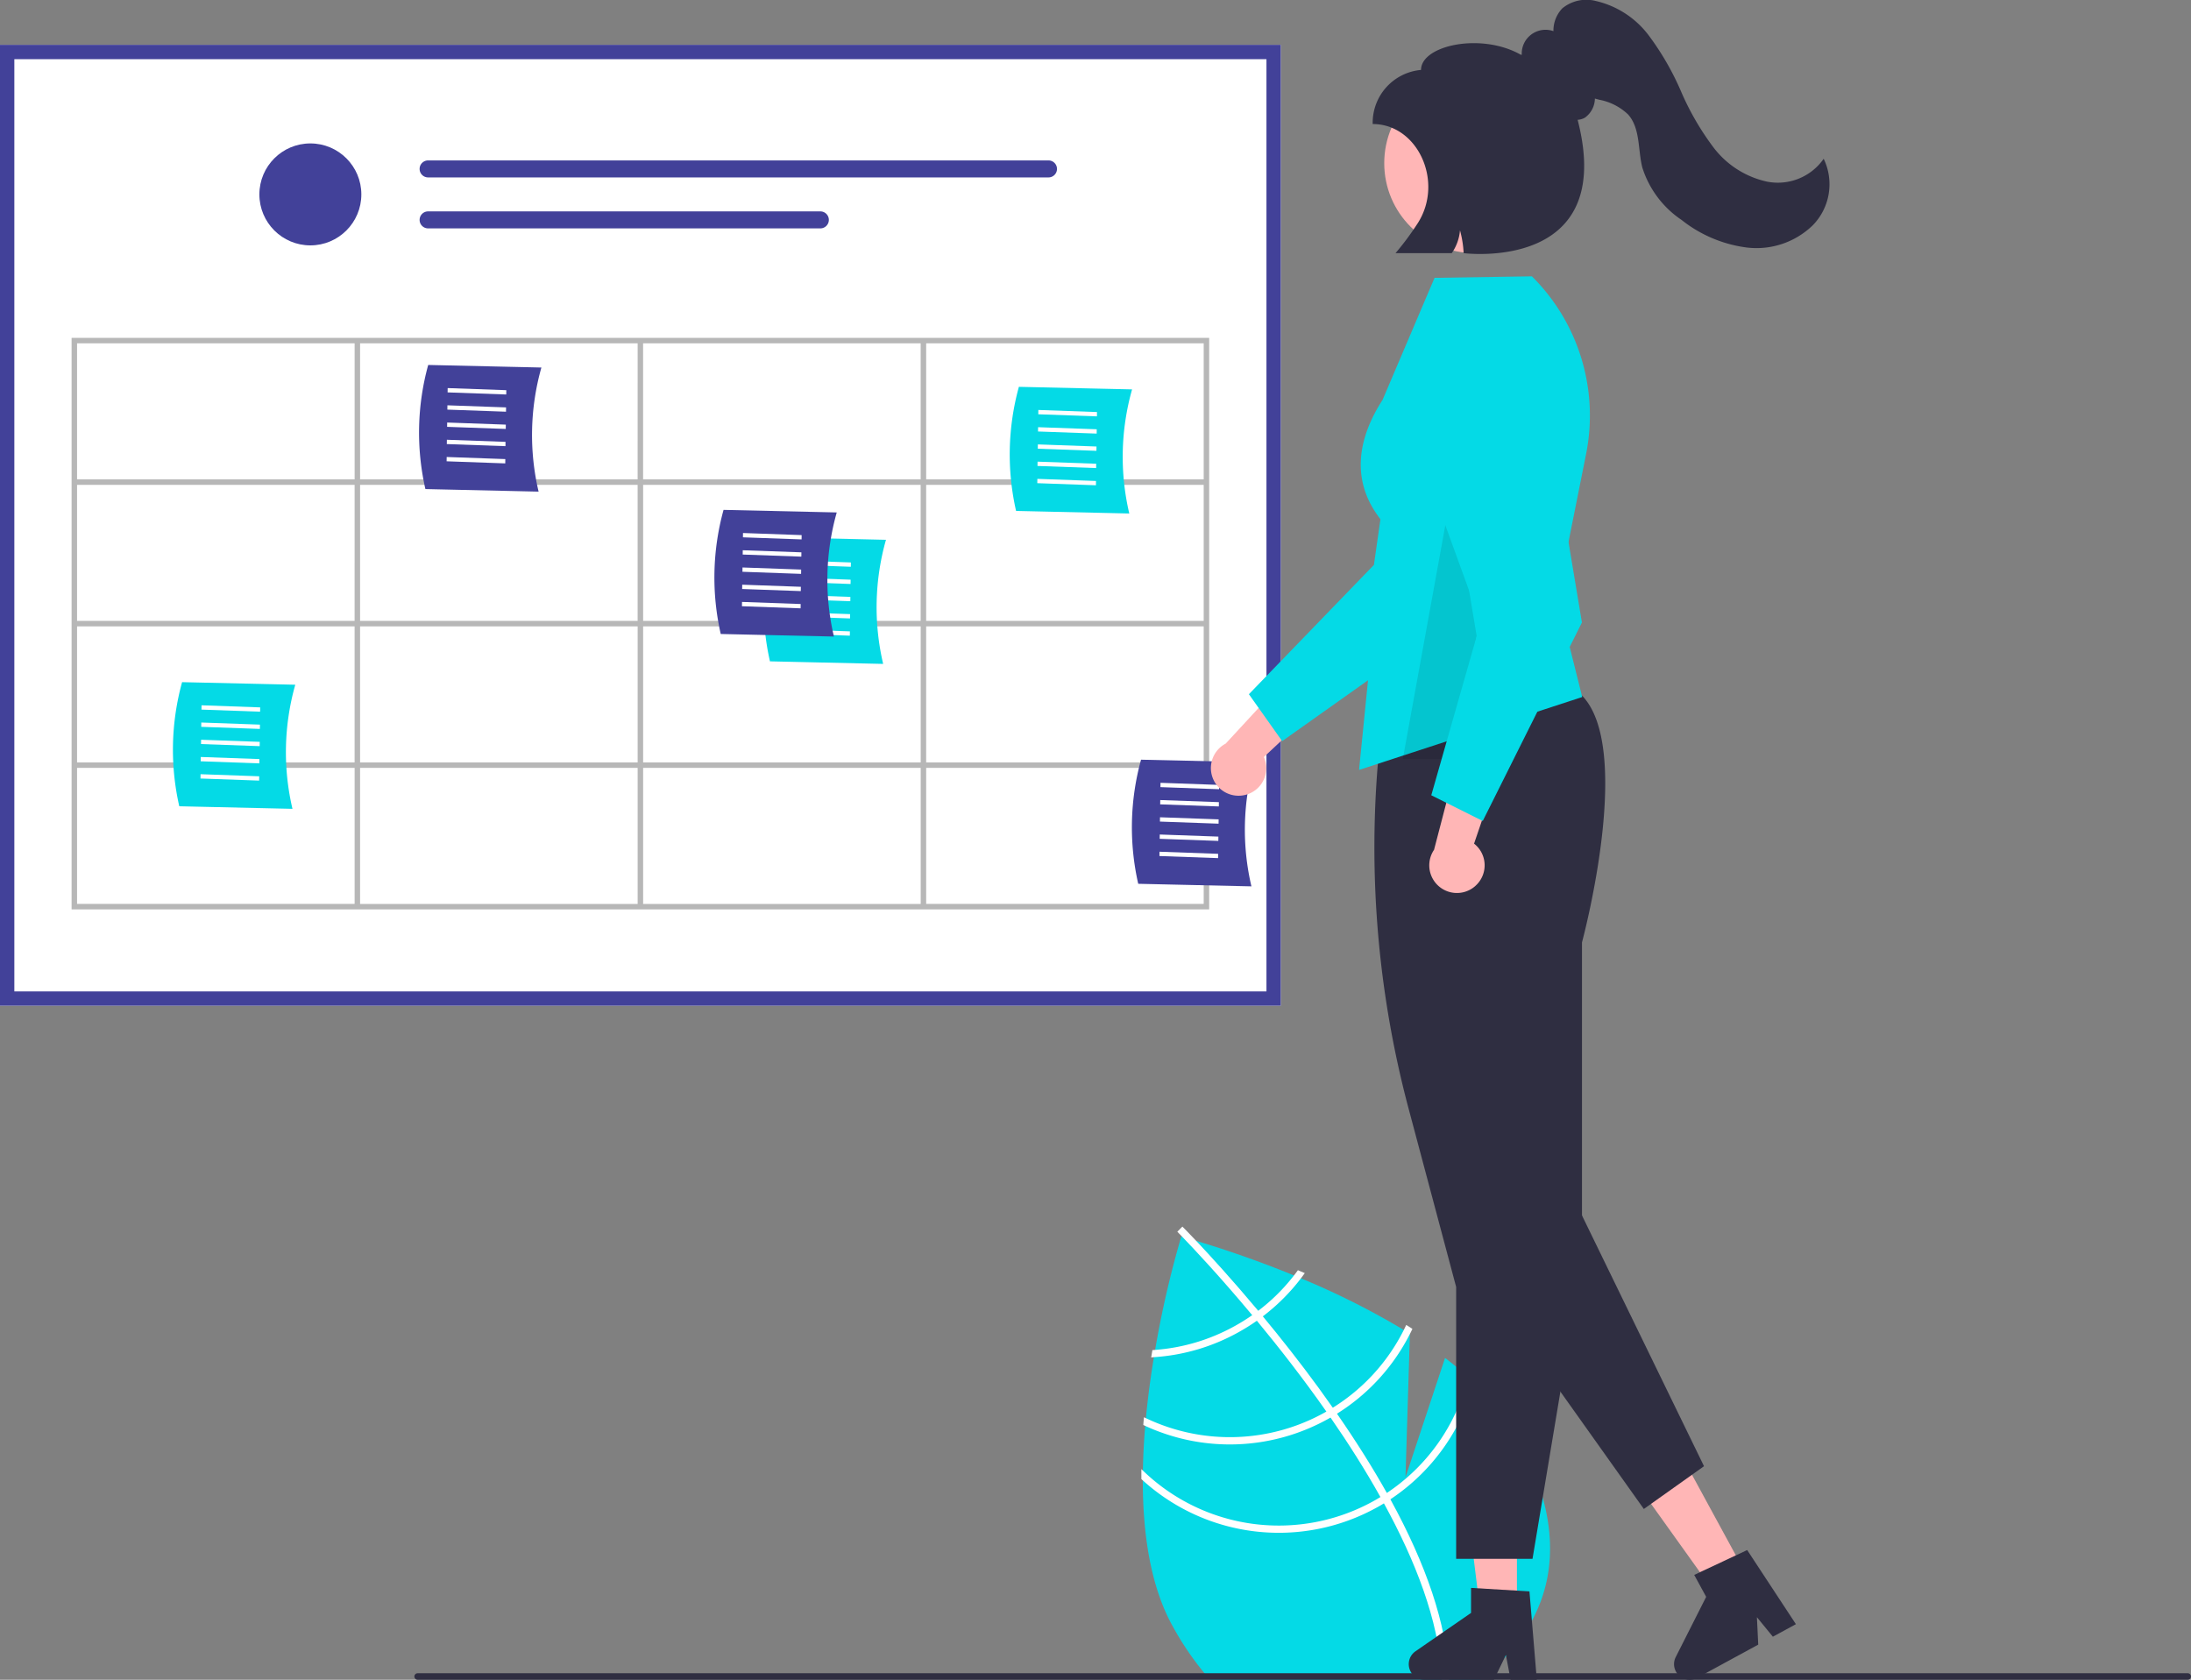 <svg id="Component_235_1" data-name="Component 235 – 1" xmlns="http://www.w3.org/2000/svg" width="239.634" height="183.726" viewBox="0 0 239.634 183.726">
  <rect x="0" y="0" width="239.634" height="183.726" fill="#808080" stroke="none"/>
  <path id="Path_41296" data-name="Path 41296" d="M654.944,642.965c-.234.2-.475.394-.718.585H624.654c-.17-.192-.34-.386-.507-.585a32.708,32.708,0,0,1-3.589-5.276c-2.428-4.374-3.264-10.107-3.264-15.947,0-.357,0-.713.01-1.07.027-1.638.118-3.279.253-4.893.025-.28.049-.558.076-.836.219-2.315.526-4.568.876-6.674.044-.268.089-.534.135-.8a109.463,109.463,0,0,1,2.858-12.39l.116.03c.219.061.743.207,1.513.435,2.12.63,6.1,1.9,10.7,3.786.251.1.5.207.76.315a84.73,84.73,0,0,1,11.251,5.65c.224.135.445.273.667.411v.02l-.485,15.686,4.329-13.059q1.325,1.007,2.531,2.088c.221.2.443.4.657.608a24.237,24.237,0,0,1,4.624,5.768C664.638,628.5,661.92,637.081,654.944,642.965Z" transform="translate(-492.304 -459.827)" fill="#04dae6"/>
  <path id="Path_41297" data-name="Path 41297" d="M659.617,640.985h-.787c0-.194-.012-.389-.025-.585-.317-5.9-2.848-12.417-6.295-18.707-.123-.229-.248-.462-.381-.691-1.673-2.991-3.537-5.918-5.463-8.7-.148-.216-.3-.435-.453-.652-2.563-3.658-5.21-7.042-7.6-9.933-.167-.207-.339-.408-.509-.608-3.545-4.251-6.469-7.348-7.643-8.563l-.4-.413c-.086-.093-.138-.143-.148-.153l.276-.276,0-.007.28-.276c.01.012.18.175.48.487.253.258.6.62,1.026,1.072,1.486,1.574,3.943,4.253,6.787,7.65l.5.605c1.941,2.344,4.044,5,6.128,7.857q.786,1.077,1.525,2.138c.155.216.307.433.455.649q3.125,4.509,5.458,8.673l.389.7c3.965,7.232,6.1,13.637,6.376,19.15C659.6,640.6,659.612,640.791,659.617,640.985Z" transform="translate(-501.147 -457.262)" fill="#fff"/>
  <path id="Path_41298" data-name="Path 41298" d="M636.416,607.369c-.14.194-.283.386-.433.576a21.011,21.011,0,0,1-3.909,3.864c-.214.157-.433.32-.657.477a21.555,21.555,0,0,1-1.894,1.181,21.183,21.183,0,0,1-8.722,2.617c-.1.01-.2.017-.3.022-.044.263-.086.526-.133.794.1,0,.2-.01.3-.02a21.926,21.926,0,0,0,9.242-2.723,22.489,22.489,0,0,0,2.02-1.264c.221-.155.438-.317.652-.48a21.917,21.917,0,0,0,4.165-4.155c.143-.189.283-.381.421-.573Z" transform="translate(-494.461 -468.438)" fill="#fff"/>
  <path id="Path_41299" data-name="Path 41299" d="M646.228,627.378c-.086.187-.177.371-.268.556a21.188,21.188,0,0,1-7.763,8.5c-.231.145-.465.285-.7.418-.071.042-.147.086-.219.125a21.319,21.319,0,0,1-19.519.6l-.217-.1c-.027.28-.052.561-.071.844.069.032.14.066.211.1a22.1,22.1,0,0,0,19.976-.748c.1-.054.194-.108.29-.165.239-.138.475-.278.706-.421a21.954,21.954,0,0,0,7.975-8.718c.1-.185.187-.371.276-.561C646.678,627.661,646.454,627.518,646.228,627.378Z" transform="translate(-492.426 -482.463)" fill="#fff"/>
  <path id="Path_41300" data-name="Path 41300" d="M652.646,644.575c-.042.187-.084.374-.13.558a21.259,21.259,0,0,1-8.892,12.675c-.229.155-.465.3-.7.448-.253.153-.507.305-.768.448a21.373,21.373,0,0,1-25.216-3.343c-.057-.052-.111-.106-.165-.16,0,.367,0,.728,0,1.092.049.047.1.094.152.138a22.158,22.158,0,0,0,25.609,2.964c.261-.143.517-.29.765-.448s.475-.29.708-.443a22.076,22.076,0,0,0,9.16-12.764c.047-.177.093-.354.135-.534C653.094,644.991,652.87,644.786,652.646,644.575Z" transform="translate(-491.94 -494.517)" fill="#fff"/>
  <path id="Path_41301" data-name="Path 41301" d="M339.484,264.362H199.4v-105.1H339.484Z" transform="translate(-199.401 -154.359)" fill="#fff"/>
  <circle id="Ellipse_870" data-name="Ellipse 870" cx="5.576" cy="5.576" r="5.576" transform="translate(28.369 15.687)" fill="#424199"/>
  <path id="Path_41302" data-name="Path 41302" d="M353.771,201.529a.929.929,0,0,0,0,1.859h67.852a.929.929,0,1,0,0-1.859Z" transform="translate(-306.948 -183.983)" fill="#424199"/>
  <path id="Path_41303" data-name="Path 41303" d="M353.767,220.172a.929.929,0,0,0,0,1.859h42.9a.929.929,0,1,0,0-1.859Z" transform="translate(-306.944 -197.051)" fill="#424199"/>
  <path id="Path_41304" data-name="Path 41304" d="M339.484,264.362H199.4v-105.1H339.484Zm-138.515-1.568H337.916V160.831H200.969Z" transform="translate(-199.401 -154.359)" fill="#424199"/>
  <path id="Path_41305" data-name="Path 41305" d="M225.579,266.422v62.511H350V266.422ZM349.4,281.9H319.046V267.02H349.4Zm-61.314,0V267.02h30.358V281.9Zm30.358.6v14.88H288.09V282.5Zm-30.956-.6H257.133V267.02h30.358Zm0,.6v14.88H257.133V282.5Zm-30.956,14.88H226.177V282.5h30.358Zm0,.6v14.88H226.177v-14.88Zm.6,0h30.358v14.88H257.133Zm30.358,15.478v14.88H257.133v-14.88Zm.6,0h30.358v14.88H288.09Zm0-.6v-14.88h30.358v14.88Zm30.956-14.88H349.4v14.88H319.046Zm0-.6V282.5H349.4v14.88ZM256.535,267.02V281.9H226.177V267.02Zm-30.358,46.434h30.358v14.88H226.177Zm92.869,14.88v-14.88H349.4v14.88Z" transform="translate(-217.749 -229.468)" fill="#b7b7b7"/>
  <path id="Path_41306" data-name="Path 41306" d="M365.671,290.183l-12.38-.28a27.836,27.836,0,0,1,.307-13.574l12.38.28A27.106,27.106,0,0,0,365.671,290.183Z" transform="translate(-306.764 -236.411)" fill="#424199"/>
  <path id="Path_41307" data-name="Path 41307" d="M163.676,142.392l.007-.471,6.414.229-.007.471Z" transform="translate(-114.721 -99.474)" fill="#fff"/>
  <path id="Path_41308" data-name="Path 41308" d="M163.586,148.692l.007-.471,6.414.229-.007.471Z" transform="translate(-114.658 -103.89)" fill="#fff"/>
  <path id="Path_41309" data-name="Path 41309" d="M163.495,154.992l.007-.471,6.414.229-.007.471Z" transform="translate(-114.594 -108.306)" fill="#fff"/>
  <path id="Path_41310" data-name="Path 41310" d="M163.4,161.292l.007-.471,6.414.229-.007.471Z" transform="translate(-114.531 -112.722)" fill="#fff"/>
  <path id="Path_41311" data-name="Path 41311" d="M163.315,167.592l.007-.471,6.414.229-.007.471Z" transform="translate(-114.468 -117.137)" fill="#fff"/>
  <path id="Path_41312" data-name="Path 41312" d="M275.671,406.183l-12.38-.28a27.836,27.836,0,0,1,.307-13.574l12.38.28A27.107,27.107,0,0,0,275.671,406.183Z" transform="translate(-243.683 -317.717)" fill="#04dae6"/>
  <path id="Path_41313" data-name="Path 41313" d="M73.676,258.392l.007-.471,6.414.229-.007.471Z" transform="translate(-51.64 -180.779)" fill="#fff"/>
  <path id="Path_41314" data-name="Path 41314" d="M73.586,264.692l.007-.471,6.414.229-.007.471Z" transform="translate(-51.577 -185.194)" fill="#fff"/>
  <path id="Path_41315" data-name="Path 41315" d="M73.5,270.992l.007-.471,6.414.229-.007.471Z" transform="translate(-51.513 -189.61)" fill="#fff"/>
  <path id="Path_41316" data-name="Path 41316" d="M73.4,277.292l.007-.471,6.414.229-.007.471Z" transform="translate(-51.45 -194.026)" fill="#fff"/>
  <path id="Path_41317" data-name="Path 41317" d="M73.315,283.592l.007-.471,6.414.229-.007.471Z" transform="translate(-51.387 -198.442)" fill="#fff"/>
  <path id="Path_41318" data-name="Path 41318" d="M491.671,353.183l-12.38-.28a27.836,27.836,0,0,1,.307-13.574l12.38.28A27.106,27.106,0,0,0,491.671,353.183Z" transform="translate(-395.078 -280.568)" fill="#04dae6"/>
  <path id="Path_41319" data-name="Path 41319" d="M289.676,205.392l.007-.471,6.414.229-.007.471Z" transform="translate(-203.035 -143.631)" fill="#fff"/>
  <path id="Path_41320" data-name="Path 41320" d="M289.586,211.692l.007-.471,6.414.229-.007.471Z" transform="translate(-202.972 -148.047)" fill="#fff"/>
  <path id="Path_41321" data-name="Path 41321" d="M289.495,217.992l.007-.471,6.414.229-.007.471Z" transform="translate(-202.908 -152.463)" fill="#fff"/>
  <path id="Path_41322" data-name="Path 41322" d="M289.4,224.292l.007-.471,6.414.229-.007.471Z" transform="translate(-202.845 -156.878)" fill="#fff"/>
  <path id="Path_41323" data-name="Path 41323" d="M289.315,230.592l.007-.471,6.414.229-.007.471Z" transform="translate(-202.782 -161.294)" fill="#fff"/>
  <path id="Path_41324" data-name="Path 41324" d="M473.671,343.183l-12.38-.28a27.836,27.836,0,0,1,.307-13.574l12.38.28A27.107,27.107,0,0,0,473.671,343.183Z" transform="translate(-382.462 -273.56)" fill="#424199"/>
  <path id="Path_41325" data-name="Path 41325" d="M271.676,195.392l.007-.471,6.414.229-.007.471Z" transform="translate(-190.419 -136.622)" fill="#fff"/>
  <path id="Path_41326" data-name="Path 41326" d="M271.586,201.692l.007-.471,6.414.229-.007.471Z" transform="translate(-190.356 -141.038)" fill="#fff"/>
  <path id="Path_41327" data-name="Path 41327" d="M271.495,207.992l.007-.471,6.414.229-.007.471Z" transform="translate(-190.292 -145.453)" fill="#fff"/>
  <path id="Path_41328" data-name="Path 41328" d="M271.4,214.292l.007-.471,6.414.229-.007.471Z" transform="translate(-190.229 -149.869)" fill="#fff"/>
  <path id="Path_41329" data-name="Path 41329" d="M271.315,220.592l.007-.471,6.414.229-.007.471Z" transform="translate(-190.166 -154.285)" fill="#fff"/>
  <path id="Path_41330" data-name="Path 41330" d="M626.337,434.533l-12.38-.28a27.836,27.836,0,0,1,.307-13.574l12.38.28a27.107,27.107,0,0,0-.307,13.574Z" transform="translate(-489.466 -337.587)" fill="#424199"/>
  <path id="Path_41331" data-name="Path 41331" d="M424.342,286.741l.007-.471,6.414.229-.007.471Z" transform="translate(-297.423 -200.649)" fill="#fff"/>
  <path id="Path_41332" data-name="Path 41332" d="M424.252,293.041l.007-.471,6.414.229-.007.471Z" transform="translate(-297.36 -205.064)" fill="#fff"/>
  <path id="Path_41333" data-name="Path 41333" d="M424.161,299.342l.007-.471,6.414.229-.007.471Z" transform="translate(-297.297 -209.481)" fill="#fff"/>
  <path id="Path_41334" data-name="Path 41334" d="M424.071,305.642l.007-.471,6.414.229-.007.471Z" transform="translate(-297.234 -213.896)" fill="#fff"/>
  <path id="Path_41335" data-name="Path 41335" d="M423.981,311.942l.007-.471,6.414.229-.007.471Z" transform="translate(-297.171 -218.313)" fill="#fff"/>
  <path id="Path_41336" data-name="Path 41336" d="M581.671,298.183l-12.38-.28a27.836,27.836,0,0,1,.307-13.574l12.38.28A27.107,27.107,0,0,0,581.671,298.183Z" transform="translate(-458.16 -242.019)" fill="#04dae6"/>
  <path id="Path_41337" data-name="Path 41337" d="M379.676,150.392l.007-.471,6.414.229-.007.471Z" transform="translate(-266.117 -105.081)" fill="#fff"/>
  <path id="Path_41338" data-name="Path 41338" d="M379.586,156.692l.007-.471,6.414.229-.007.471Z" transform="translate(-266.054 -109.497)" fill="#fff"/>
  <path id="Path_41339" data-name="Path 41339" d="M379.495,162.992l.007-.471,6.414.229-.007.471Z" transform="translate(-265.99 -113.913)" fill="#fff"/>
  <path id="Path_41340" data-name="Path 41340" d="M379.4,169.292l.007-.471,6.414.229-.007.471Z" transform="translate(-265.927 -118.328)" fill="#fff"/>
  <path id="Path_41341" data-name="Path 41341" d="M379.315,175.592l.007-.471,6.414.229-.007.471Z" transform="translate(-265.864 -122.744)" fill="#fff"/>
  <path id="Path_41342" data-name="Path 41342" d="M645.959,403.7a3.008,3.008,0,0,0,2.03-4.141l7.806-7.3-5.4-1.3-6.585,7.132a3.024,3.024,0,0,0,2.149,5.608Z" transform="translate(-509.756 -316.757)" fill="#ffb6b6"/>
  <path id="Path_41343" data-name="Path 41343" d="M659.736,301.214l-3.641-5.133,13.674-14.143,3.175-22.293a7.583,7.583,0,0,1,9.929-6.116h0a7.591,7.591,0,0,1,4.764,9.608l-8.1,24.035Z" transform="translate(-519.501 -220.151)" fill="#04dae6"/>
  <path id="Path_41344" data-name="Path 41344" d="M540.732,552.087h-4.041L534.768,536.5h5.965Z" transform="translate(-374.821 -376.036)" fill="#ffb6b6"/>
  <path id="Path_41345" data-name="Path 41345" d="M728.556,733.588h-2.868l-.512-2.707-1.311,2.707H716.26a1.71,1.71,0,0,1-.971-3.117l6.074-4.195V723.54l6.388.381Z" transform="translate(-560.472 -549.863)" fill="#2f2e41"/>
  <path id="Path_41346" data-name="Path 41346" d="M608.332,542.78l-3.55,1.932-9.139-12.773,5.239-2.851Z" transform="translate(-417.489 -370.842)" fill="#ffb6b6"/>
  <path id="Path_41347" data-name="Path 41347" d="M824.885,717.8l-2.519,1.371-1.744-2.133.143,3-6.681,3.635a1.71,1.71,0,0,1-2.343-2.273l3.33-6.588-1.308-2.4,5.794-2.719Z" transform="translate(-628.464 -540.155)" fill="#2f2e41"/>
  <path id="Path_41348" data-name="Path 41348" d="M719.271,484.154h-8.352v-29.74l-5.17-19.389a111,111,0,0,1-2.9-42.561l.007-.058.045-.038c.133-.112,13.366-11.054,21.737-2.683,5.642,5.642.341,25.93.044,27.044V451.7Z" transform="translate(-551.657 -313.653)" fill="#2f2e41"/>
  <path id="Path_41349" data-name="Path 41349" d="M696.378,297.906l2.692-26.919c-.35-.734-5.384-5.384-.12-13.559l5.685-13.345,10.647-.165.045.045a21.446,21.446,0,0,1,5.877,19.409l-3.137,15.687,2.718,10.873Z" transform="translate(-547.735 -213.694)" fill="#04dae6"/>
  <path id="Path_41350" data-name="Path 41350" d="M543.742,447.72,560.9,471.853l6.582-4.679-14.329-29.446Z" transform="translate(-381.111 -306.807)" fill="#2f2e41"/>
  <circle id="Ellipse_871" data-name="Ellipse 871" cx="9.831" cy="9.831" r="9.831" transform="translate(151.397 8.015)" fill="#ffb6b6"/>
  <path id="Path_41351" data-name="Path 41351" d="M518.361,178.558l2.692,16.151-2.692,13.459h-5.384l2.447-13.459Z" transform="translate(-359.548 -125.153)" opacity="0.1"/>
  <path id="Path_41352" data-name="Path 41352" d="M727.11,432.279a3.008,3.008,0,0,0-.159-4.609l3.449-10.116-5.375,1.4-2.451,9.392a3.024,3.024,0,0,0,4.537,3.935Z" transform="translate(-565.73 -335.396)" fill="#ffb6b6"/>
  <path id="Path_41353" data-name="Path 41353" d="M721.974,318.736l-5.628-2.814,5.4-18.916-7.7-21.162a7.583,7.583,0,0,1,5.88-10.071h0a7.591,7.591,0,0,1,8.726,6.233l4.17,25.018Z" transform="translate(-559.804 -228.939)" fill="#04dae6"/>
  <path id="Path_41354" data-name="Path 41354" d="M545.243,755.108a.355.355,0,0,1-.356.356h-193.6a.356.356,0,1,1,0-.712h193.6A.357.357,0,0,1,545.243,755.108Z" transform="translate(-305.609 -571.74)" fill="#2f2e41"/>
  <path id="Path_41355" data-name="Path 41355" d="M750.7,160.23a6.115,6.115,0,0,1-6.2,2.5,10.029,10.029,0,0,1-5.851-3.739,29.656,29.656,0,0,1-3.548-6.123,30.165,30.165,0,0,0-3.536-6.131,10.085,10.085,0,0,0-5.829-3.776,4.141,4.141,0,0,0-3.625.818,3.53,3.53,0,0,0-.969,2.492,2.6,2.6,0,0,0-3.464,2.583l-.1,0c-4.336-2.465-10.917-1.033-10.917,1.659a5.8,5.8,0,0,0-5.287,5.917h0c4.92,0,7.815,6.3,4.943,10.823a30.9,30.9,0,0,1-2.447,3.3h6.152a5.126,5.126,0,0,0,.9-2.5,11.517,11.517,0,0,1,.4,2.5s16.8,2.165,12.467-14.585a1.755,1.755,0,0,0,.813-.246,2.616,2.616,0,0,0,1.074-2.077l.485.13a6.218,6.218,0,0,1,3.151,1.613c1.341,1.516,1.059,3.817,1.546,5.781a10.819,10.819,0,0,0,4.3,5.751,14.414,14.414,0,0,0,7.157,3.02,8.837,8.837,0,0,0,7.2-2.444A6.422,6.422,0,0,0,750.7,160.23Z" transform="translate(-551.24 -142.864)" fill="#2f2e41"/>
</svg>

